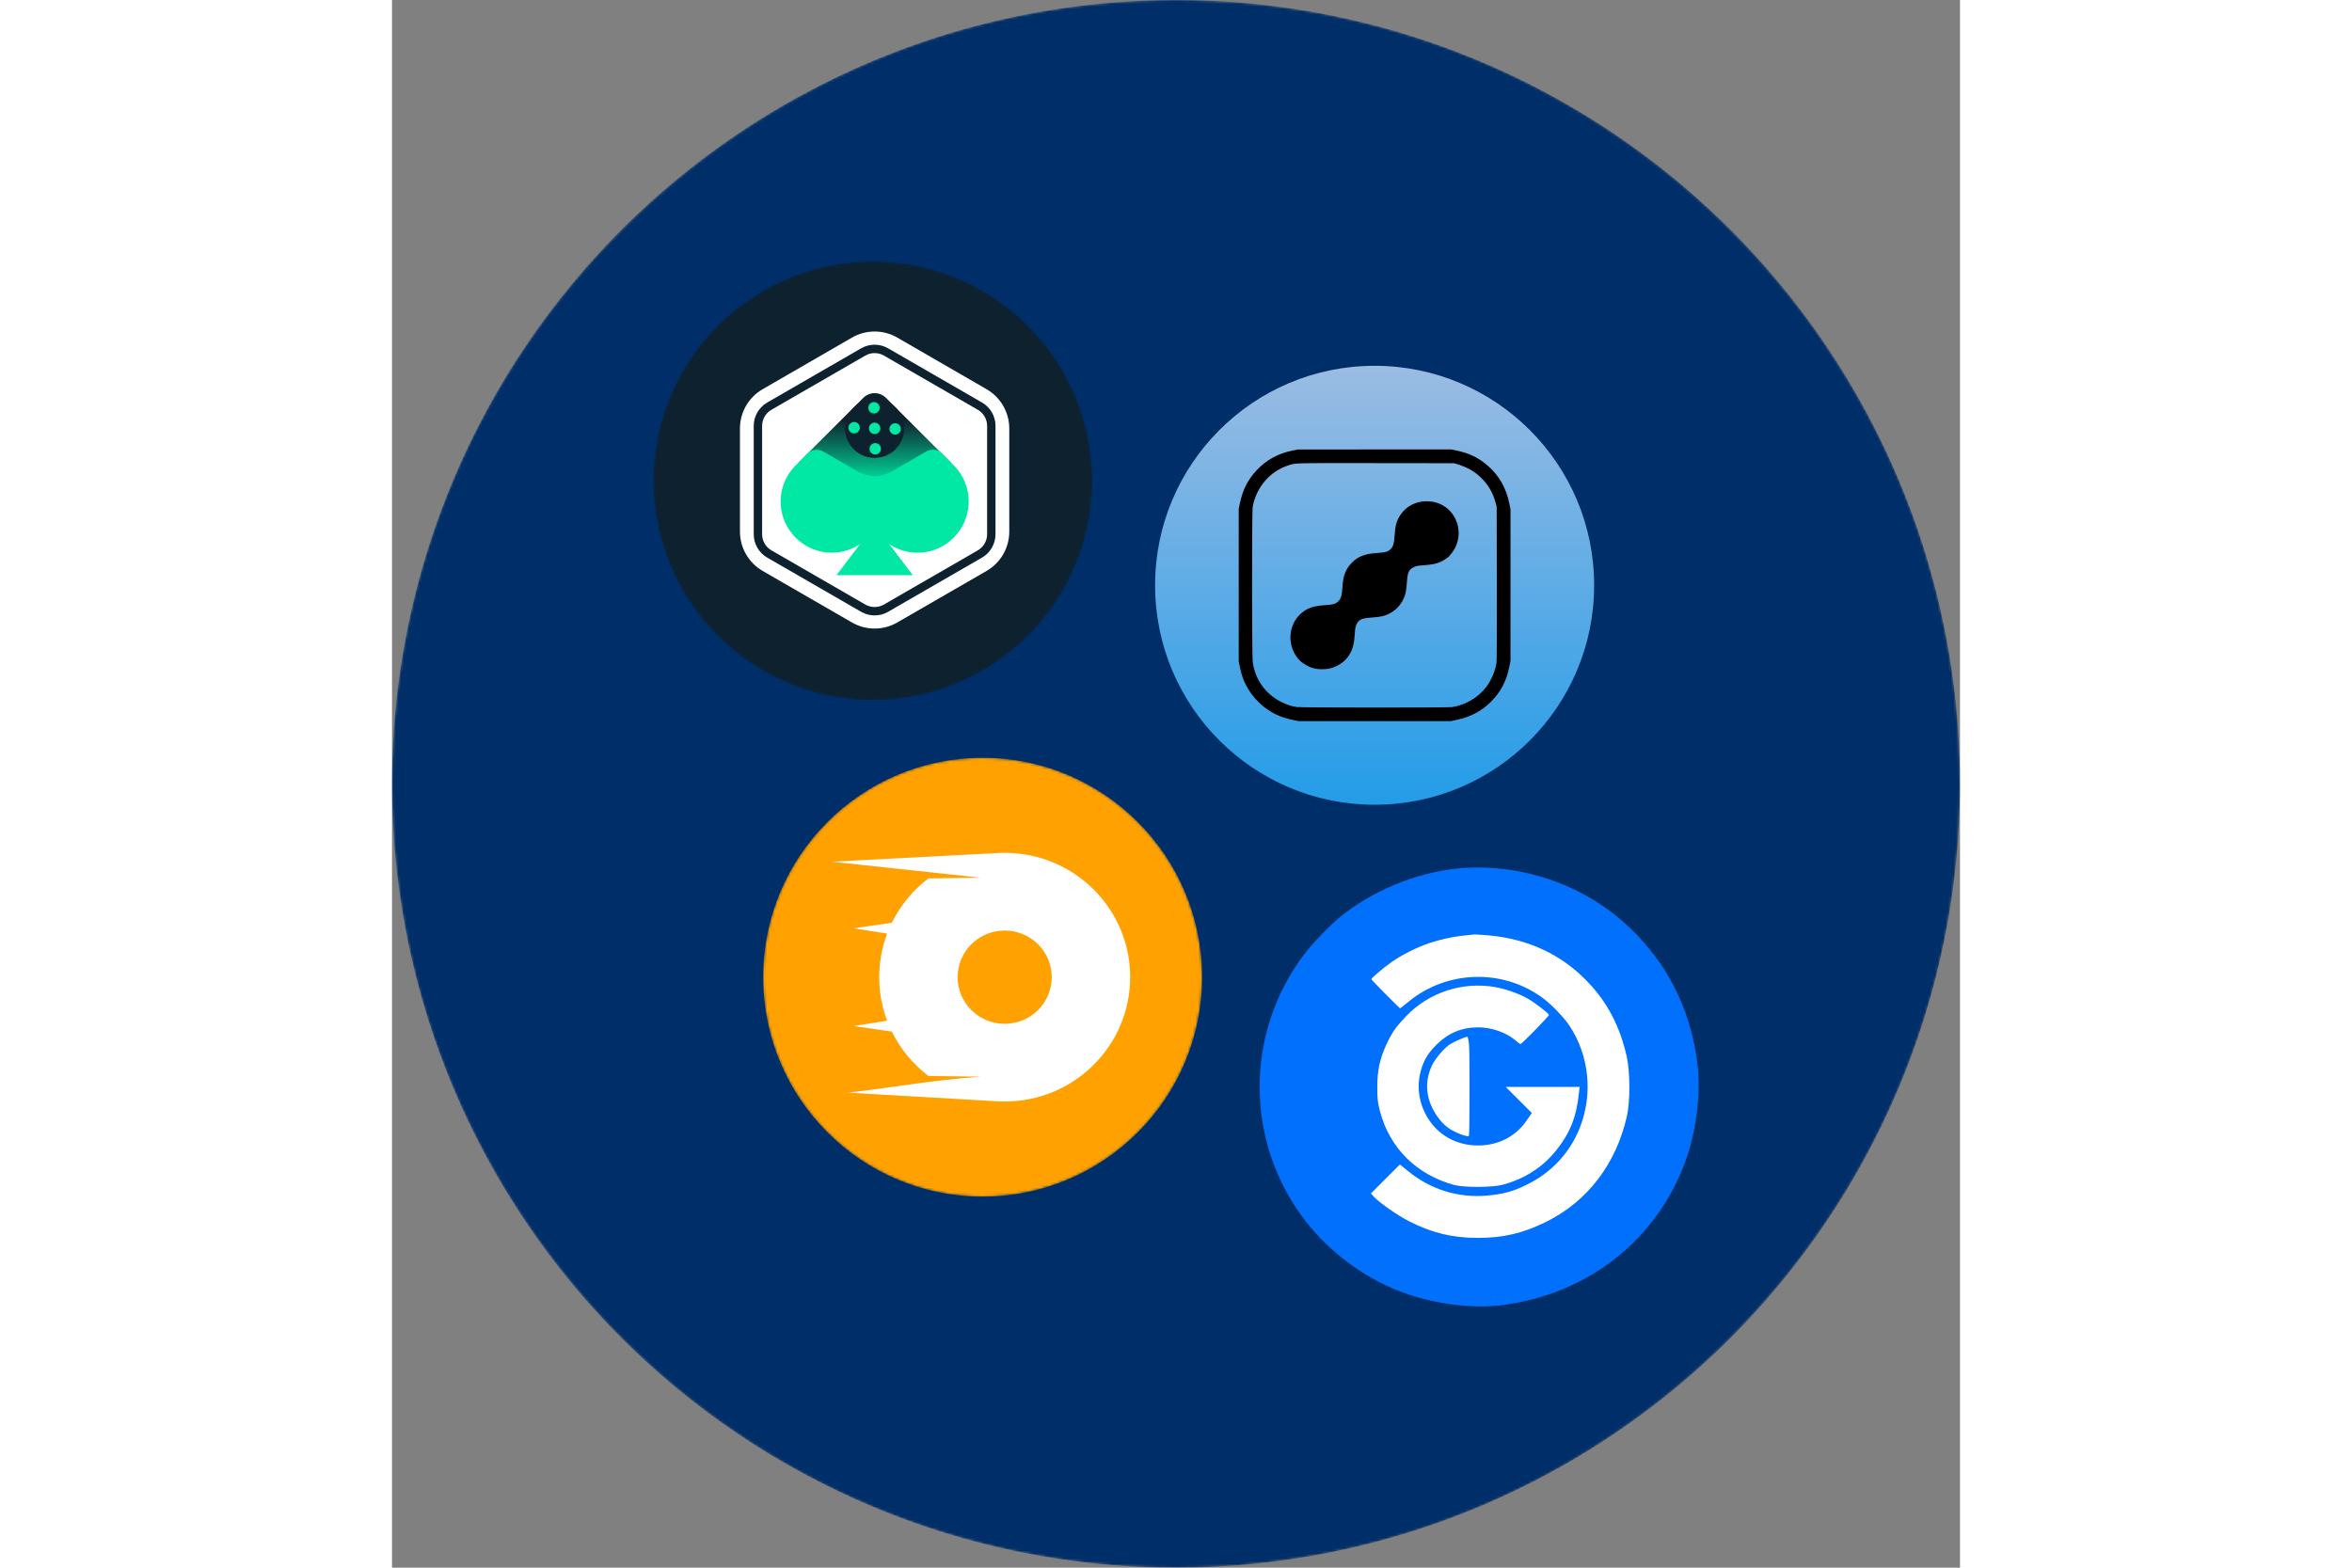 <?xml version="1.0"?>
<svg xmlns="http://www.w3.org/2000/svg" width="150" height="100" viewBox="0 0 600 600" fill="none">
<rect x="0" y="0" width="600" height="600" fill="#808080" stroke="none"/>
<mask id="mask0_2131_1852" style="mask-type:alpha" maskUnits="userSpaceOnUse" x="0" y="0" width="600" height="600">
<circle cx="300" cy="300" r="300" fill="#FEA101"/>
</mask>
<g mask="url(#mask0_2131_1852)">
<circle cx="300" cy="300" r="300" fill="#002E68"/>
<ellipse cx="416" cy="415.958" rx="80" ry="79.96" fill="white"/>
<path d="M407.524 332.411C391.551 334.092 374.937 341.014 362.606 351.098C358.723 354.299 352.278 361.021 349.155 365.102C326.416 395.113 326.256 436.287 348.835 466.377C358.763 479.622 373.456 490.265 388.949 495.427C400.238 499.188 413.449 500.789 423.778 499.628C457.687 495.747 485.07 473.94 495.639 442.409C499.202 431.685 500.763 418.361 499.642 408.197C497.44 388.51 489.554 371.465 476.342 357.78C469.297 350.457 461.69 344.936 452.522 340.494C438.631 333.772 422.297 330.851 407.524 332.411ZM419.534 357.98C434.787 359.34 447.678 365.383 457.647 375.906C465.173 383.789 469.897 392.912 472.499 404.476C473.78 410.278 473.82 421.522 472.539 427.204C468.416 445.45 457.487 459.775 441.673 467.617C432.786 472.019 425.099 473.82 415.371 473.78C405.603 473.74 397.836 471.859 389.029 467.337C384.665 465.097 378.099 460.495 375.737 458.054L374.576 456.774L380.101 451.252L385.666 445.69L389.109 448.451C397.476 455.253 408.005 458.494 418.694 457.614C424.939 457.094 428.902 456.054 434.227 453.413C443.675 448.811 450.761 441.168 454.564 431.525C459.608 418.641 458.127 403.956 450.521 392.512C448.479 389.431 443.675 384.429 440.432 382.028C425.059 370.624 403.561 371.265 388.829 383.509C387.187 384.869 385.786 385.95 385.706 385.91C381.823 382.188 374.737 374.986 374.737 374.746C374.737 374.346 379.26 370.504 382.423 368.263C386.306 365.503 392.111 362.582 396.755 361.021C402.64 359.1 406.764 358.3 414.37 357.62C414.69 357.62 417.012 357.78 419.534 357.98ZM422.097 377.787C426.22 378.507 431.104 380.228 434.587 382.188C437.069 383.549 442.474 387.71 442.714 388.43C442.874 388.791 432.305 399.594 431.825 399.594C431.625 399.594 430.744 398.954 429.863 398.154C426.3 395.113 420.735 393.192 415.571 393.192C409.286 393.192 404.121 395.393 399.558 399.954C395.915 403.596 394.193 406.837 393.232 411.798C392.151 417.6 393.472 423.762 396.995 428.884C401.119 434.926 407.885 438.407 415.571 438.407C423.338 438.407 429.983 434.966 434.187 428.844L436.149 425.963L431.184 421.002L426.18 416H440.312H454.444L454.164 418.481C453.283 427.324 450.761 433.686 445.637 440.088C440.432 446.69 433.466 451.172 424.979 453.453C421.136 454.493 410.127 454.533 406.483 453.533C391.951 449.531 381.823 439.448 378.059 425.363C377.179 422.042 377.019 420.561 377.019 416C377.019 409.638 378.019 405.076 380.662 399.434C382.703 395.073 384.225 392.952 387.908 389.071C396.715 379.827 409.606 375.586 422.097 377.787ZM412.128 399.874C412.448 403.155 412.368 433.846 412.088 434.686C411.848 435.246 408.485 434.166 405.523 432.525C401.279 430.245 397.316 424.363 396.355 418.841C395.674 415.24 396.275 411.198 397.996 407.677C399.317 404.956 402.8 400.915 405.042 399.554C406.604 398.594 410.687 396.833 411.408 396.793C411.688 396.793 411.968 398.034 412.128 399.874Z" fill="#0070FD"/>
<mask id="mask1_2131_1852" style="mask-type:alpha" maskUnits="userSpaceOnUse" x="100" y="100" width="168" height="168">
<circle cx="184" cy="184" r="84" fill="#FEA101"/>
</mask>
<g mask="url(#mask1_2131_1852)">
<circle cx="184" cy="184" r="84" fill="#0E212F"/>
<path d="M176 129.211L141.813 148.97C136.441 152.078 133.147 157.799 133.147 163.995V203.471C133.147 209.667 136.461 215.388 141.813 218.496L176 238.235C181.371 241.342 187.978 241.342 193.35 238.235L227.537 218.496C232.909 215.388 236.202 209.667 236.202 203.471V163.995C236.202 157.799 232.889 152.078 227.537 148.97L193.35 129.211C187.978 126.103 181.371 126.103 176 129.211Z" fill="white"/>
<path d="M184.685 235.538C182.894 235.538 181.124 235.086 179.519 234.159L143.582 213.413C140.392 211.581 138.416 208.164 138.416 204.48V162.986C138.416 159.323 140.392 155.885 143.582 154.054L179.519 133.307C182.709 131.475 186.661 131.475 189.83 133.307L225.767 154.054C228.957 155.885 230.933 159.302 230.933 162.986V204.48C230.933 208.143 228.957 211.581 225.767 213.413L189.83 234.159C188.245 235.086 186.455 235.538 184.664 235.538H184.685ZM184.685 135.139C183.45 135.139 182.235 135.447 181.124 136.085L145.188 156.832C143.006 158.088 141.627 160.455 141.627 162.986V204.48C141.627 207.011 142.985 209.358 145.188 210.634L181.124 231.381C183.306 232.636 186.043 232.636 188.225 231.381L224.161 210.634C226.343 209.378 227.722 207.011 227.722 204.48V162.986C227.722 160.455 226.364 158.108 224.161 156.832L188.225 136.085C187.134 135.447 185.899 135.139 184.664 135.139H184.685Z" fill="#0E212F"/>
<path d="M202.591 177.332H214.096L189.007 152.263C186.619 149.876 182.729 149.876 180.342 152.263L155.272 177.332H169.33L164.658 182.951C164.658 182.951 186.619 196.844 188.225 196.844C189.83 196.844 204.34 188.982 204.546 187.479C204.752 185.977 205.04 179.226 204.546 178.917C204.382 178.814 203.599 178.176 202.591 177.332Z" fill="url(#paint0_linear_2131_1852)"/>
<path d="M220.601 193.407C219.921 202.916 212.306 210.655 202.818 211.457C195.223 212.116 188.451 208.411 184.685 202.586C180.918 208.391 174.167 212.095 166.593 211.457C157.022 210.655 149.366 202.813 148.748 193.221C148.357 186.882 150.992 181.181 155.314 177.332L158.792 173.71C160.418 172.022 162.991 171.651 165.029 172.825L178.51 180.605C180.424 181.695 182.565 182.251 184.705 182.251C186.846 182.251 188.986 181.695 190.901 180.605L204.402 172.804C206.44 171.631 209.013 171.981 210.639 173.668L214.426 177.579H214.405C218.584 181.448 221.074 187.109 220.621 193.345L220.601 193.407Z" fill="#00E8A3"/>
<path d="M184.685 200.878L170.071 220.164H199.298L184.685 200.878L170.071 220.164H199.298L184.685 200.878Z" fill="#00E8A3"/>
<path d="M176.684 155.922L176.67 155.936C172.257 160.349 172.257 167.504 176.67 171.917L176.684 171.931C181.097 176.344 188.252 176.344 192.664 171.931L192.679 171.917C197.092 167.504 197.092 160.349 192.679 155.936L192.664 155.922C188.252 151.509 181.097 151.509 176.684 155.922Z" fill="#0E212F"/>
<path d="M184.685 166.115C185.89 166.115 186.866 165.138 186.866 163.933C186.866 162.728 185.89 161.751 184.685 161.751C183.48 161.751 182.503 162.728 182.503 163.933C182.503 165.138 183.48 166.115 184.685 166.115Z" fill="#00E8A3"/>
<path d="M176.843 165.868C178.048 165.868 179.025 164.891 179.025 163.686C179.025 162.481 178.048 161.504 176.843 161.504C175.638 161.504 174.661 162.481 174.661 163.686C174.661 164.891 175.638 165.868 176.843 165.868Z" fill="#00E8A3"/>
<path d="M184.439 158.252C185.643 158.252 186.62 157.276 186.62 156.071C186.62 154.866 185.643 153.889 184.439 153.889C183.234 153.889 182.257 154.866 182.257 156.071C182.257 157.276 183.234 158.252 184.439 158.252Z" fill="#00E8A3"/>
<path d="M184.911 173.956C186.116 173.956 187.093 172.98 187.093 171.775C187.093 170.57 186.116 169.593 184.911 169.593C183.706 169.593 182.729 170.57 182.729 171.775C182.729 172.98 183.706 173.956 184.911 173.956Z" fill="#00E8A3"/>
<path d="M192.526 166.341C193.731 166.341 194.708 165.364 194.708 164.159C194.708 162.955 193.731 161.978 192.526 161.978C191.322 161.978 190.345 162.955 190.345 164.159C190.345 165.364 191.322 166.341 192.526 166.341Z" fill="#00E8A3"/>
</g>
<mask id="mask2_2131_1852" style="mask-type:alpha" maskUnits="userSpaceOnUse" x="142" y="290" width="168" height="168">
<circle cx="226" cy="374" r="84" fill="#FEA101"/>
</mask>
<g mask="url(#mask2_2131_1852)">
<circle cx="226" cy="374" r="84" fill="#FEA101"/>
<path fill-rule="evenodd" clip-rule="evenodd" d="M282.461 373.992C282.461 347.707 260.964 326.4 234.448 326.4C233.21 326.4 231.983 326.446 230.769 326.537L168.442 329.799L225.188 335.918L205.282 336.183C199.378 340.665 194.554 346.475 191.265 353.163L176.603 355.295L189.468 357.308C187.507 362.5 186.435 368.122 186.435 373.992C186.435 379.862 187.507 385.483 189.468 390.675L176.603 392.689L191.265 394.821C194.553 401.506 199.375 407.315 205.277 411.796L225.188 412.065C205.542 413.525 194.199 415.893 174.566 418.184L230.769 421.446C231.983 421.537 233.21 421.584 234.448 421.584C260.964 421.584 282.461 400.276 282.461 373.992ZM216.443 373.992C216.443 383.848 224.504 391.839 234.448 391.839C244.392 391.839 252.453 383.848 252.453 373.992C252.453 364.135 244.392 356.145 234.448 356.145C224.504 356.145 216.443 364.135 216.443 373.992Z" fill="white"/>
</g>
<circle cx="376" cy="224" r="84" fill="url(#paint1_linear_2131_1852)"/>
<path d="M344.627 172.433C339.115 173.543 334.625 175.987 330.933 179.904C327.501 183.561 325.543 187.375 324.433 192.661L324 194.707V223.965V253.207L324.433 255.287C325.213 259.031 326.271 261.665 328.143 264.525C330.604 268.269 334.001 271.303 338.005 273.313C339.981 274.301 342.061 274.995 344.765 275.549L346.88 276H376H405.12L407.217 275.549C412.747 274.388 416.855 272.221 420.547 268.547C424.273 264.82 426.475 260.625 427.549 255.148L428 252.912V223.913V194.897L427.549 192.713C426.353 186.768 423.597 181.949 419.247 178.188C415.728 175.155 412.14 173.404 407.356 172.451L405.155 172L375.896 172.017L346.62 172.035L344.627 172.433ZM407.98 177.772C411.533 178.881 414.185 180.407 416.612 182.729C419.455 185.451 421.257 188.536 422.332 192.523L422.713 193.927L422.765 223.133C422.8 244.003 422.765 252.739 422.627 253.727C422.211 256.691 420.668 260.331 418.744 262.896C415.676 266.952 410.701 269.899 405.64 270.627C404.011 270.869 347.989 270.852 346.239 270.609C342.148 270.055 337.659 267.697 334.625 264.508C331.765 261.492 329.928 257.592 329.356 253.345C329.044 251.023 329.027 195.591 329.339 193.961C330.743 186.491 335.908 180.441 342.807 178.171C345.84 177.165 343.916 177.217 376.433 177.252L406.42 177.287L407.98 177.772Z" fill="black"/>
<path d="M394.252 191.933C390.733 192.418 387.786 194.221 385.897 197.046C384.406 199.265 383.904 201.085 383.644 205.054C383.436 208.122 383.106 209.214 382.118 210.168C381.754 210.497 381.304 210.861 381.113 210.948C380.437 211.294 378.998 211.52 376.52 211.693C372.186 211.988 369.656 212.993 367.333 215.333C364.958 217.725 363.953 220.256 363.693 224.572C363.485 227.934 363.173 229.026 362.15 230.084C361.128 231.141 360.244 231.401 356.881 231.626C352.825 231.904 350.45 232.666 348.301 234.4C343.153 238.542 342.286 246.186 346.342 251.612C347.226 252.79 347.746 253.276 349.22 254.194C351.456 255.616 353.345 256.153 355.98 256.136C358.233 256.118 359.568 255.824 361.526 254.87C363.294 254.004 364.698 252.894 365.704 251.508C367.437 249.185 368.13 246.949 368.373 243.014C368.564 240.068 368.702 239.426 369.396 238.369C370.349 236.948 371.406 236.566 375.306 236.306C379.189 236.046 381.096 235.44 383.453 233.689C385.568 232.129 387.162 229.685 387.856 226.946C388.029 226.322 388.22 224.693 388.324 223.306C388.584 219.06 389.034 218.02 390.941 217.084C391.946 216.598 392.258 216.529 394.72 216.356C396.193 216.252 398.048 216.026 398.845 215.836C400.353 215.489 402.242 214.674 403.022 214.033C403.265 213.825 403.646 213.565 403.872 213.444C404.461 213.132 406.056 211.104 406.732 209.804C410.424 202.766 406.68 194.134 399.105 192.21C397.788 191.881 395.586 191.742 394.252 191.933Z" fill="black"/>
</g>
<defs>
<linearGradient id="paint0_linear_2131_1852" x1="184.684" y1="160.578" x2="184.684" y2="185.75" gradientUnits="userSpaceOnUse">
<stop stop-color="#0E212F"/>
<stop offset="1" stop-color="#00E8A3"/>
</linearGradient>
<linearGradient id="paint1_linear_2131_1852" x1="376" y1="140" x2="376" y2="308" gradientUnits="userSpaceOnUse">
<stop stop-color="#9BBCE3"/>
<stop offset="1" stop-color="#239CE8"/>
</linearGradient>
</defs>
</svg>
